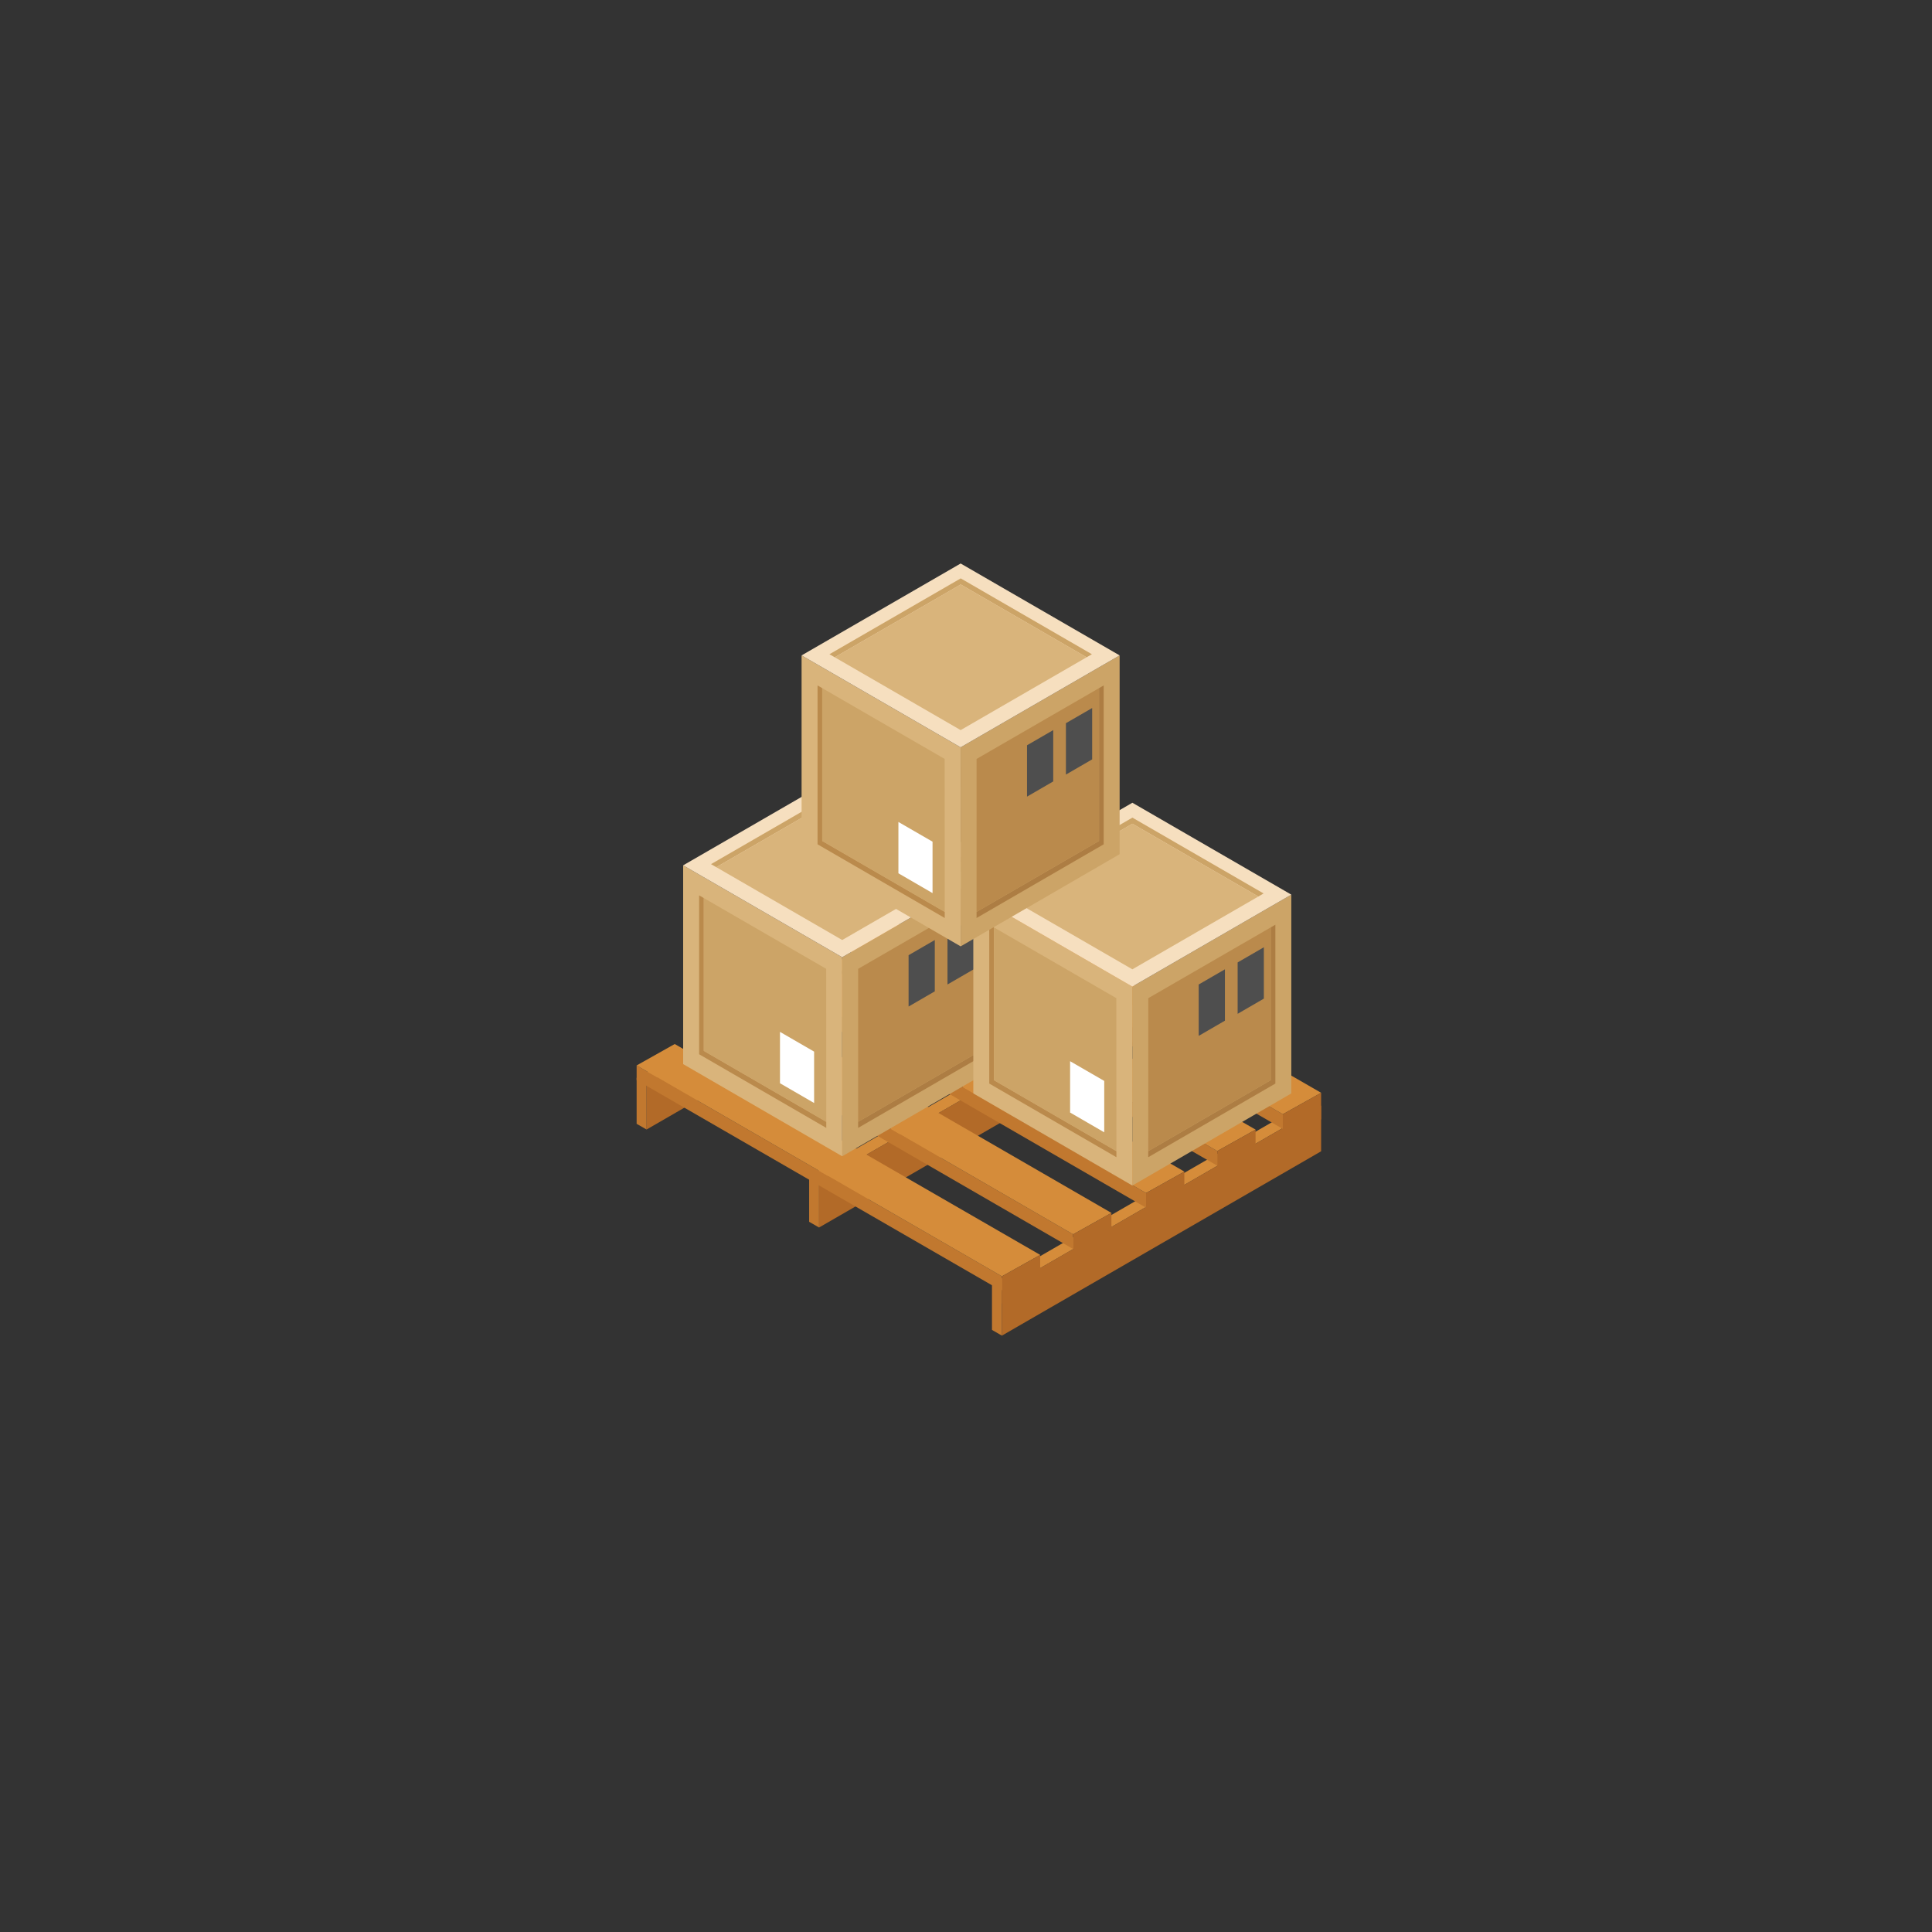 <?xml version="1.0" encoding="UTF-8"?> <!-- Generator: Adobe Illustrator 23.1.0, SVG Export Plug-In . SVG Version: 6.00 Build 0) --> <svg xmlns="http://www.w3.org/2000/svg" xmlns:xlink="http://www.w3.org/1999/xlink" x="0px" y="0px" viewBox="0 0 600 600" xml:space="preserve"><rect x="0" y="0" width="600" height="600" fill="#333333" stroke="none"/> <g id="Слой_1" display="none"> <g display="inline"> <polygon fill="#C1412C" points="305.96,416.45 437.39,340.52 437.39,233.52 305.96,304.84 "></polygon> <polygon fill="#C1412C" points="305.96,304.84 237.38,249.06 174.61,233.62 174.61,340.57 192.16,350.68 198.42,346.33 278.62,392.71 278.62,400.68 305.96,416.45 "></polygon> <polygon fill="#6F6F6F" points="174.61,228.9 236.21,245.72 367.6,169.82 305.96,153 "></polygon> <polygon fill="#4E4E4E" points="236.21,245.72 367.6,169.82 437.39,228.97 305.96,304.84 "></polygon> <polygon fill="#D1D1D1" points="198.42,346.33 278.62,392.71 278.62,318.64 198.42,272.33 "></polygon> <g> <polygon fill="#B5B5B5" points="398.94,268.12 371.67,283.87 371.67,297.32 398.94,281.56 "></polygon> <polygon fill="#E0E0E0" points="398.94,283.27 394.02,281.14 371.67,294.07 371.67,299.08 "></polygon> <polygon fill="#8F8F8F" points="398.94,283.27 394.02,281.14 394.02,270.97 398.94,268.12 "></polygon> </g> <g> <polygon fill="#B5B5B5" points="431.48,249.3 404.21,265.05 404.21,278.5 431.48,262.74 "></polygon> <polygon fill="#E0E0E0" points="431.48,264.45 426.56,262.32 404.21,275.25 404.21,280.26 "></polygon> <polygon fill="#8F8F8F" points="431.48,264.45 426.56,262.32 426.56,252.15 431.48,249.3 "></polygon> </g> <polygon fill="#963327" points="199.04,272.64 192.16,268.67 192.16,350.68 199.04,346.72 "></polygon> <g> <path fill="#4E4E4E" d="M233.32,283.91c0,0-3.23,1.48-4.79,7.36c0.22,0.16,0.46,0.32,0.73,0.47c5.43,2.98,8.84,1.57,8.84,1.57 C238.19,288.38,236.85,285.62,233.32,283.91z"></path> <path fill="#6F6F6F" d="M233.32,283.91c-5.03-2.44-6.55,2.98-6.55,2.98s-0.86,2.49,1.75,4.38 C230.09,285.39,233.32,283.91,233.32,283.91z"></path> </g> <polygon fill="#D1D1D1" points="174.61,228.9 174.61,233.79 236.12,251.74 305.96,309.68 305.96,304.84 236.21,245.72 "></polygon> <polygon fill="#A7A7A7" points="305.96,304.84 305.96,309.68 437.39,233.76 437.39,228.97 "></polygon> <polygon fill="#A7A7A7" points="305.96,416.45 305.96,408.53 437.39,332.63 437.39,340.52 "></polygon> <polygon fill="#D1D1D1" points="305.96,408.53 305.96,416.45 278.62,400.68 278.62,392.71 "></polygon> <polygon fill="#D1D1D1" points="192.16,350.68 192.16,342.76 174.61,332.61 174.61,340.57 "></polygon> <polygon fill="#A7A7A7" points="199.04,338.8 192.16,342.76 192.16,350.68 199.04,346.72 "></polygon> <g> <polygon fill="#A7A7A7" points="199.04,276.87 199.04,278.25 278.62,324.24 278.62,322.85 "></polygon> </g> <g> <polygon fill="#A7A7A7" points="199.04,281.91 199.04,283.29 278.62,329.28 278.62,327.88 "></polygon> </g> <g> <polygon fill="#A7A7A7" points="199.04,287.22 199.04,288.6 278.62,334.59 278.62,333.19 "></polygon> </g> <g> <polygon fill="#A7A7A7" points="199.04,292.26 199.04,293.64 278.62,339.63 278.62,338.23 "></polygon> </g> <g> <polygon fill="#A7A7A7" points="199.04,297.43 199.04,298.81 278.62,344.8 278.62,343.41 "></polygon> </g> <g> <polygon fill="#A7A7A7" points="199.04,302.47 199.04,303.85 278.62,349.84 278.62,348.44 "></polygon> </g> <g> <polygon fill="#A7A7A7" points="199.04,307.78 199.04,309.16 278.62,355.15 278.62,353.76 "></polygon> </g> <g> <polygon fill="#A7A7A7" points="199.04,312.82 199.04,314.2 278.62,360.19 278.62,358.79 "></polygon> </g> <g> <polygon fill="#A7A7A7" points="199.04,317.76 199.04,319.14 278.62,365.13 278.62,363.73 "></polygon> </g> <g> <polygon fill="#A7A7A7" points="199.04,322.79 199.04,324.17 278.62,370.16 278.62,368.77 "></polygon> </g> <g> <polygon fill="#A7A7A7" points="199.04,328.11 199.04,329.49 278.62,375.48 278.62,374.08 "></polygon> </g> <g> <polygon fill="#A7A7A7" points="199.04,333.14 199.04,334.52 278.62,380.51 278.62,379.11 "></polygon> </g> <g> <polygon fill="#A7A7A7" points="199.04,338.18 199.04,339.56 278.62,385.54 278.62,384.15 "></polygon> </g> <g> <polygon fill="#A7A7A7" points="199.04,343.24 199.04,344.62 278.62,390.61 278.62,389.22 "></polygon> </g> <g> <polygon fill="#A7A7A7" points="240.44,243.28 178.84,226.46 180.64,225.42 242.22,242.26 "></polygon> <polygon fill="#A7A7A7" points="246.77,239.62 185.17,222.8 186.96,221.76 248.54,238.6 "></polygon> <polygon fill="#A7A7A7" points="253.09,235.97 191.49,219.14 193.29,218.1 254.86,234.94 "></polygon> <polygon fill="#A7A7A7" points="259.38,232.34 197.78,215.51 199.58,214.47 261.15,231.31 "></polygon> <polygon fill="#A7A7A7" points="265.7,228.69 204.1,211.86 205.9,210.82 267.48,227.66 "></polygon> <polygon fill="#A7A7A7" points="272.01,225.04 210.41,208.21 212.21,207.17 273.79,224.01 "></polygon> <polygon fill="#A7A7A7" points="278.33,221.4 216.73,204.57 218.53,203.53 280.1,220.37 "></polygon> <polygon fill="#A7A7A7" points="284.64,217.75 223.04,200.92 224.84,199.88 286.41,216.72 "></polygon> <polygon fill="#A7A7A7" points="290.96,214.09 229.36,197.27 231.15,196.23 292.73,213.07 "></polygon> <polygon fill="#A7A7A7" points="297.27,210.45 235.67,193.63 237.46,192.59 299.04,209.43 "></polygon> <polygon fill="#A7A7A7" points="303.58,206.8 241.98,189.98 243.77,188.94 305.35,205.78 "></polygon> <polygon fill="#A7A7A7" points="309.9,203.16 248.3,186.33 250.1,185.29 311.67,202.13 "></polygon> <polygon fill="#A7A7A7" points="316.21,199.51 254.61,182.68 256.41,181.64 317.98,198.48 "></polygon> <polygon fill="#A7A7A7" points="322.53,195.86 260.93,179.03 262.73,177.99 324.31,194.83 "></polygon> <polygon fill="#A7A7A7" points="328.84,192.22 267.24,175.39 269.03,174.35 330.61,191.19 "></polygon> <polygon fill="#A7A7A7" points="335.15,188.57 273.55,171.75 275.35,170.71 336.93,187.55 "></polygon> <polygon fill="#A7A7A7" points="341.46,184.92 279.86,168.1 281.66,167.06 343.24,183.9 "></polygon> <polygon fill="#A7A7A7" points="347.78,181.27 286.18,164.45 287.98,163.41 349.55,180.25 "></polygon> <polygon fill="#A7A7A7" points="354.08,177.63 292.48,160.8 294.28,159.77 355.86,176.6 "></polygon> <polygon fill="#A7A7A7" points="360.4,173.98 298.8,157.15 300.6,156.11 362.17,172.95 "></polygon> </g> <g> <polygon fill="#6F6F6F" points="240.44,243.28 310.19,302.4 311.96,301.38 242.22,242.25 "></polygon> <polygon fill="#6F6F6F" points="246.76,239.63 316.51,298.75 318.28,297.73 248.53,238.61 "></polygon> <polygon fill="#6F6F6F" points="253.07,235.99 322.82,295.11 324.59,294.09 254.85,234.96 "></polygon> <polygon fill="#6F6F6F" points="259.39,232.34 329.13,291.46 330.9,290.44 261.16,231.31 "></polygon> <polygon fill="#6F6F6F" points="265.7,228.69 335.45,287.81 337.22,286.79 267.47,227.67 "></polygon> <polygon fill="#6F6F6F" points="272.01,225.05 341.76,284.17 343.53,283.15 273.79,224.02 "></polygon> <polygon fill="#6F6F6F" points="278.33,221.4 348.08,280.52 349.85,279.5 280.1,220.37 "></polygon> <polygon fill="#6F6F6F" points="284.64,217.75 354.39,276.87 356.16,275.85 286.42,216.73 "></polygon> <polygon fill="#6F6F6F" points="290.96,214.11 360.71,273.23 362.48,272.21 292.73,213.08 "></polygon> <polygon fill="#6F6F6F" points="297.27,210.46 367.02,269.58 368.79,268.56 299.04,209.43 "></polygon> <polygon fill="#6F6F6F" points="303.58,206.81 373.33,265.93 375.1,264.92 305.36,205.79 "></polygon> <polygon fill="#6F6F6F" points="309.9,203.17 379.65,262.29 381.42,261.27 311.67,202.14 "></polygon> <polygon fill="#6F6F6F" points="316.21,199.52 385.96,258.64 387.73,257.62 317.99,198.49 "></polygon> <polygon fill="#6F6F6F" points="322.53,195.87 392.28,254.99 394.05,253.98 324.3,194.85 "></polygon> <polygon fill="#6F6F6F" points="328.84,192.23 398.59,251.35 400.36,250.33 330.62,191.2 "></polygon> <polygon fill="#6F6F6F" points="335.16,188.58 404.91,247.7 406.67,246.68 336.93,187.55 "></polygon> <polygon fill="#6F6F6F" points="341.47,184.93 411.22,244.05 412.99,243.04 343.24,183.91 "></polygon> <polygon fill="#6F6F6F" points="347.78,181.29 417.55,240.41 419.32,239.39 349.56,180.26 "></polygon> <polygon fill="#6F6F6F" points="354.1,177.62 423.88,236.76 425.64,235.75 355.87,176.59 "></polygon> <polygon fill="#6F6F6F" points="360.41,173.98 430.19,233.12 431.96,232.1 362.19,172.95 "></polygon> </g> </g> </g> <g id="Слой_2"> <g> <g> <g> <polygon fill="#D58C3A" points="406.91,341.64 308.07,398.76 311.15,400.7 410.29,343.44 "></polygon> <polygon fill="#B26A28" points="410.29,343.44 311.15,400.68 311.15,414.79 410.29,357.54 "></polygon> <polygon fill="#C1782F" points="308.07,413.02 308.07,398.76 311.15,400.68 311.15,414.79 "></polygon> </g> <g> <polygon fill="#D58C3A" points="296.56,277.64 197.71,334.75 200.8,336.69 299.93,279.44 "></polygon> <polygon fill="#B26A28" points="299.93,279.43 200.8,336.68 200.8,350.78 299.93,293.54 "></polygon> <polygon fill="#C1782F" points="197.71,349.01 197.71,334.75 200.8,336.68 200.8,350.78 "></polygon> </g> <g> <polygon fill="#D58C3A" points="350.14,308.06 251.29,365.18 254.37,367.12 353.51,309.86 "></polygon> <polygon fill="#B26A28" points="353.51,309.85 254.37,367.1 254.37,381.21 353.51,323.96 "></polygon> <polygon fill="#C1782F" points="251.29,379.44 251.29,365.18 254.37,367.1 254.37,381.21 "></polygon> </g> <g> <polygon fill="#C1782F" points="311.15,396.37 197.71,330.88 197.71,335.44 311.15,400.93 "></polygon> <polygon fill="#D58C3A" points="323.04,389.72 311.15,396.37 197.71,330.88 209.54,324.23 "></polygon> <polygon fill="#B26A28" points="323.04,389.72 311.15,396.37 311.15,404.87 323.04,397.95 "></polygon> </g> <g> <polygon fill="#C1782F" points="333.27,383.33 219.52,317.56 219.52,322.12 333.27,387.89 "></polygon> <polygon fill="#D58C3A" points="345.16,376.68 333.27,383.33 219.52,317.56 231.35,310.91 "></polygon> <polygon fill="#B26A28" points="345.16,376.68 333.27,383.33 333.27,391.83 345.16,384.91 "></polygon> </g> <g> <polygon fill="#C1782F" points="355.92,370.5 241.9,304.59 241.9,309.15 355.92,375.06 "></polygon> <polygon fill="#D58C3A" points="367.81,363.85 355.92,370.5 241.9,304.59 253.73,297.94 "></polygon> <polygon fill="#B26A28" points="367.81,363.85 355.92,370.5 355.92,379 367.81,372.08 "></polygon> </g> <g> <polygon fill="#C1782F" points="378.04,357.46 264.29,291.97 264.29,296.53 378.04,362.02 "></polygon> <polygon fill="#D58C3A" points="389.93,350.81 378.04,357.46 264.29,291.97 276.12,285.32 "></polygon> <polygon fill="#B26A28" points="389.93,350.81 378.04,357.46 378.04,365.96 389.93,359.04 "></polygon> </g> <g> <polygon fill="#C1782F" points="398.4,346.03 284.37,280.25 284.37,284.81 398.4,350.59 "></polygon> <polygon fill="#D58C3A" points="410.29,339.38 398.4,346.03 284.37,280.25 296.2,273.6 "></polygon> <polygon fill="#B26A28" points="410.29,339.38 398.4,346.03 398.4,354.53 410.29,347.61 "></polygon> </g> </g> <g> <polygon fill="#CCA467" points="261.56,359.09 261.55,297.28 310.93,268.74 310.93,330.47 "></polygon> <polygon fill="#D9B47B" points="261.56,359.09 261.55,297.28 212.16,268.74 212.16,330.47 "></polygon> <polygon fill="#BA8A4C" points="218.57,326.36 218.57,278.9 217.12,278.07 217.12,327.41 256.61,350.28 256.61,348.39 "></polygon> <polygon fill="#CCA467" points="256.61,348.39 256.59,300.88 218.57,278.9 218.57,326.36 "></polygon> <polygon fill="#FFFFFF" points="242.23,336.41 252.83,342.55 252.83,326.59 242.23,320.46 "></polygon> <g> <polygon fill="#AD7D43" points="304.53,326.36 304.53,278.9 305.98,278.07 305.98,327.41 266.5,350.28 266.5,348.39 "></polygon> <polygon fill="#BA8A4C" points="266.5,348.39 266.51,300.88 304.53,278.9 304.53,326.36 "></polygon> </g> <polygon fill="#F6DFBF" points="212.16,268.74 261.55,297.28 310.93,268.74 261.56,240.19 "></polygon> <g> <polygon fill="#CCA467" points="300.68,269.31 302.32,268.37 261.58,244.81 220.81,268.37 222.45,269.31 261.58,246.7 "></polygon> <polygon fill="#D9B47B" points="300.68,269.31 261.58,246.7 222.45,269.31 261.56,291.93 "></polygon> </g> <polygon fill="#4E4E4E" points="294.25,289.79 294.25,305.74 302.4,301.02 302.4,285.08 "></polygon> <polygon fill="#4E4E4E" points="282.17,296.64 282.17,312.59 290.31,307.87 290.31,291.93 "></polygon> </g> <g> <polygon fill="#CCA467" points="351.67,368.19 351.65,306.39 401.03,277.84 401.03,339.57 "></polygon> <polygon fill="#D9B47B" points="351.67,368.19 351.65,306.39 302.27,277.84 302.27,339.57 "></polygon> <polygon fill="#BA8A4C" points="308.67,335.46 308.67,288.01 307.22,287.17 307.22,336.51 346.71,359.38 346.71,357.5 "></polygon> <polygon fill="#CCA467" points="346.71,357.5 346.69,309.99 308.67,288.01 308.67,335.46 "></polygon> <polygon fill="#FFFFFF" points="332.33,345.51 342.93,351.65 342.93,335.69 332.33,329.57 "></polygon> <g> <polygon fill="#AD7D43" points="394.64,335.46 394.64,288.01 396.08,287.17 396.08,336.51 356.6,359.38 356.6,357.5 "></polygon> <polygon fill="#BA8A4C" points="356.6,357.5 356.61,309.99 394.64,288.01 394.64,335.46 "></polygon> </g> <polygon fill="#F6DFBF" points="302.27,277.84 351.65,306.39 401.03,277.84 351.67,249.3 "></polygon> <g> <polygon fill="#CCA467" points="390.79,278.42 392.42,277.47 351.68,253.92 310.91,277.47 312.55,278.42 351.68,255.81 "></polygon> <polygon fill="#D9B47B" points="390.79,278.42 351.68,255.81 312.55,278.42 351.67,301.03 "></polygon> </g> <polygon fill="#4E4E4E" points="384.36,298.89 384.36,314.85 392.5,310.13 392.5,294.18 "></polygon> <polygon fill="#4E4E4E" points="372.27,305.74 372.27,321.7 380.41,316.98 380.41,301.03 "></polygon> </g> <g> <polygon fill="#CCA467" points="298.34,293.9 298.33,232.09 347.71,203.54 347.71,265.28 "></polygon> <polygon fill="#D9B47B" points="298.34,293.9 298.33,232.09 248.94,203.54 248.94,265.28 "></polygon> <polygon fill="#BA8A4C" points="255.35,261.17 255.35,213.71 253.9,212.87 253.9,262.21 293.39,285.09 293.39,283.2 "></polygon> <polygon fill="#CCA467" points="293.39,283.2 293.37,235.69 255.35,213.71 255.35,261.17 "></polygon> <polygon fill="#FFFFFF" points="279.01,271.21 289.61,277.36 289.61,261.39 279.01,255.27 "></polygon> <g> <polygon fill="#AD7D43" points="341.31,261.17 341.31,213.71 342.76,212.87 342.76,262.21 303.28,285.09 303.28,283.2 "></polygon> <polygon fill="#BA8A4C" points="303.28,283.2 303.29,235.69 341.31,213.71 341.31,261.17 "></polygon> </g> <polygon fill="#F6DFBF" points="248.94,203.54 298.33,232.09 347.71,203.54 298.34,175 "></polygon> <g> <polygon fill="#CCA467" points="337.46,204.12 339.1,203.18 298.36,179.62 257.59,203.18 259.23,204.12 298.36,181.51 "></polygon> <polygon fill="#D9B47B" points="337.46,204.12 298.36,181.51 259.23,204.12 298.34,226.74 "></polygon> </g> <polygon fill="#4E4E4E" points="331.03,224.59 331.03,240.55 339.18,235.83 339.18,219.88 "></polygon> <polygon fill="#4E4E4E" points="318.95,231.45 318.95,247.4 327.09,242.68 327.09,226.74 "></polygon> </g> </g> </g> </svg> 